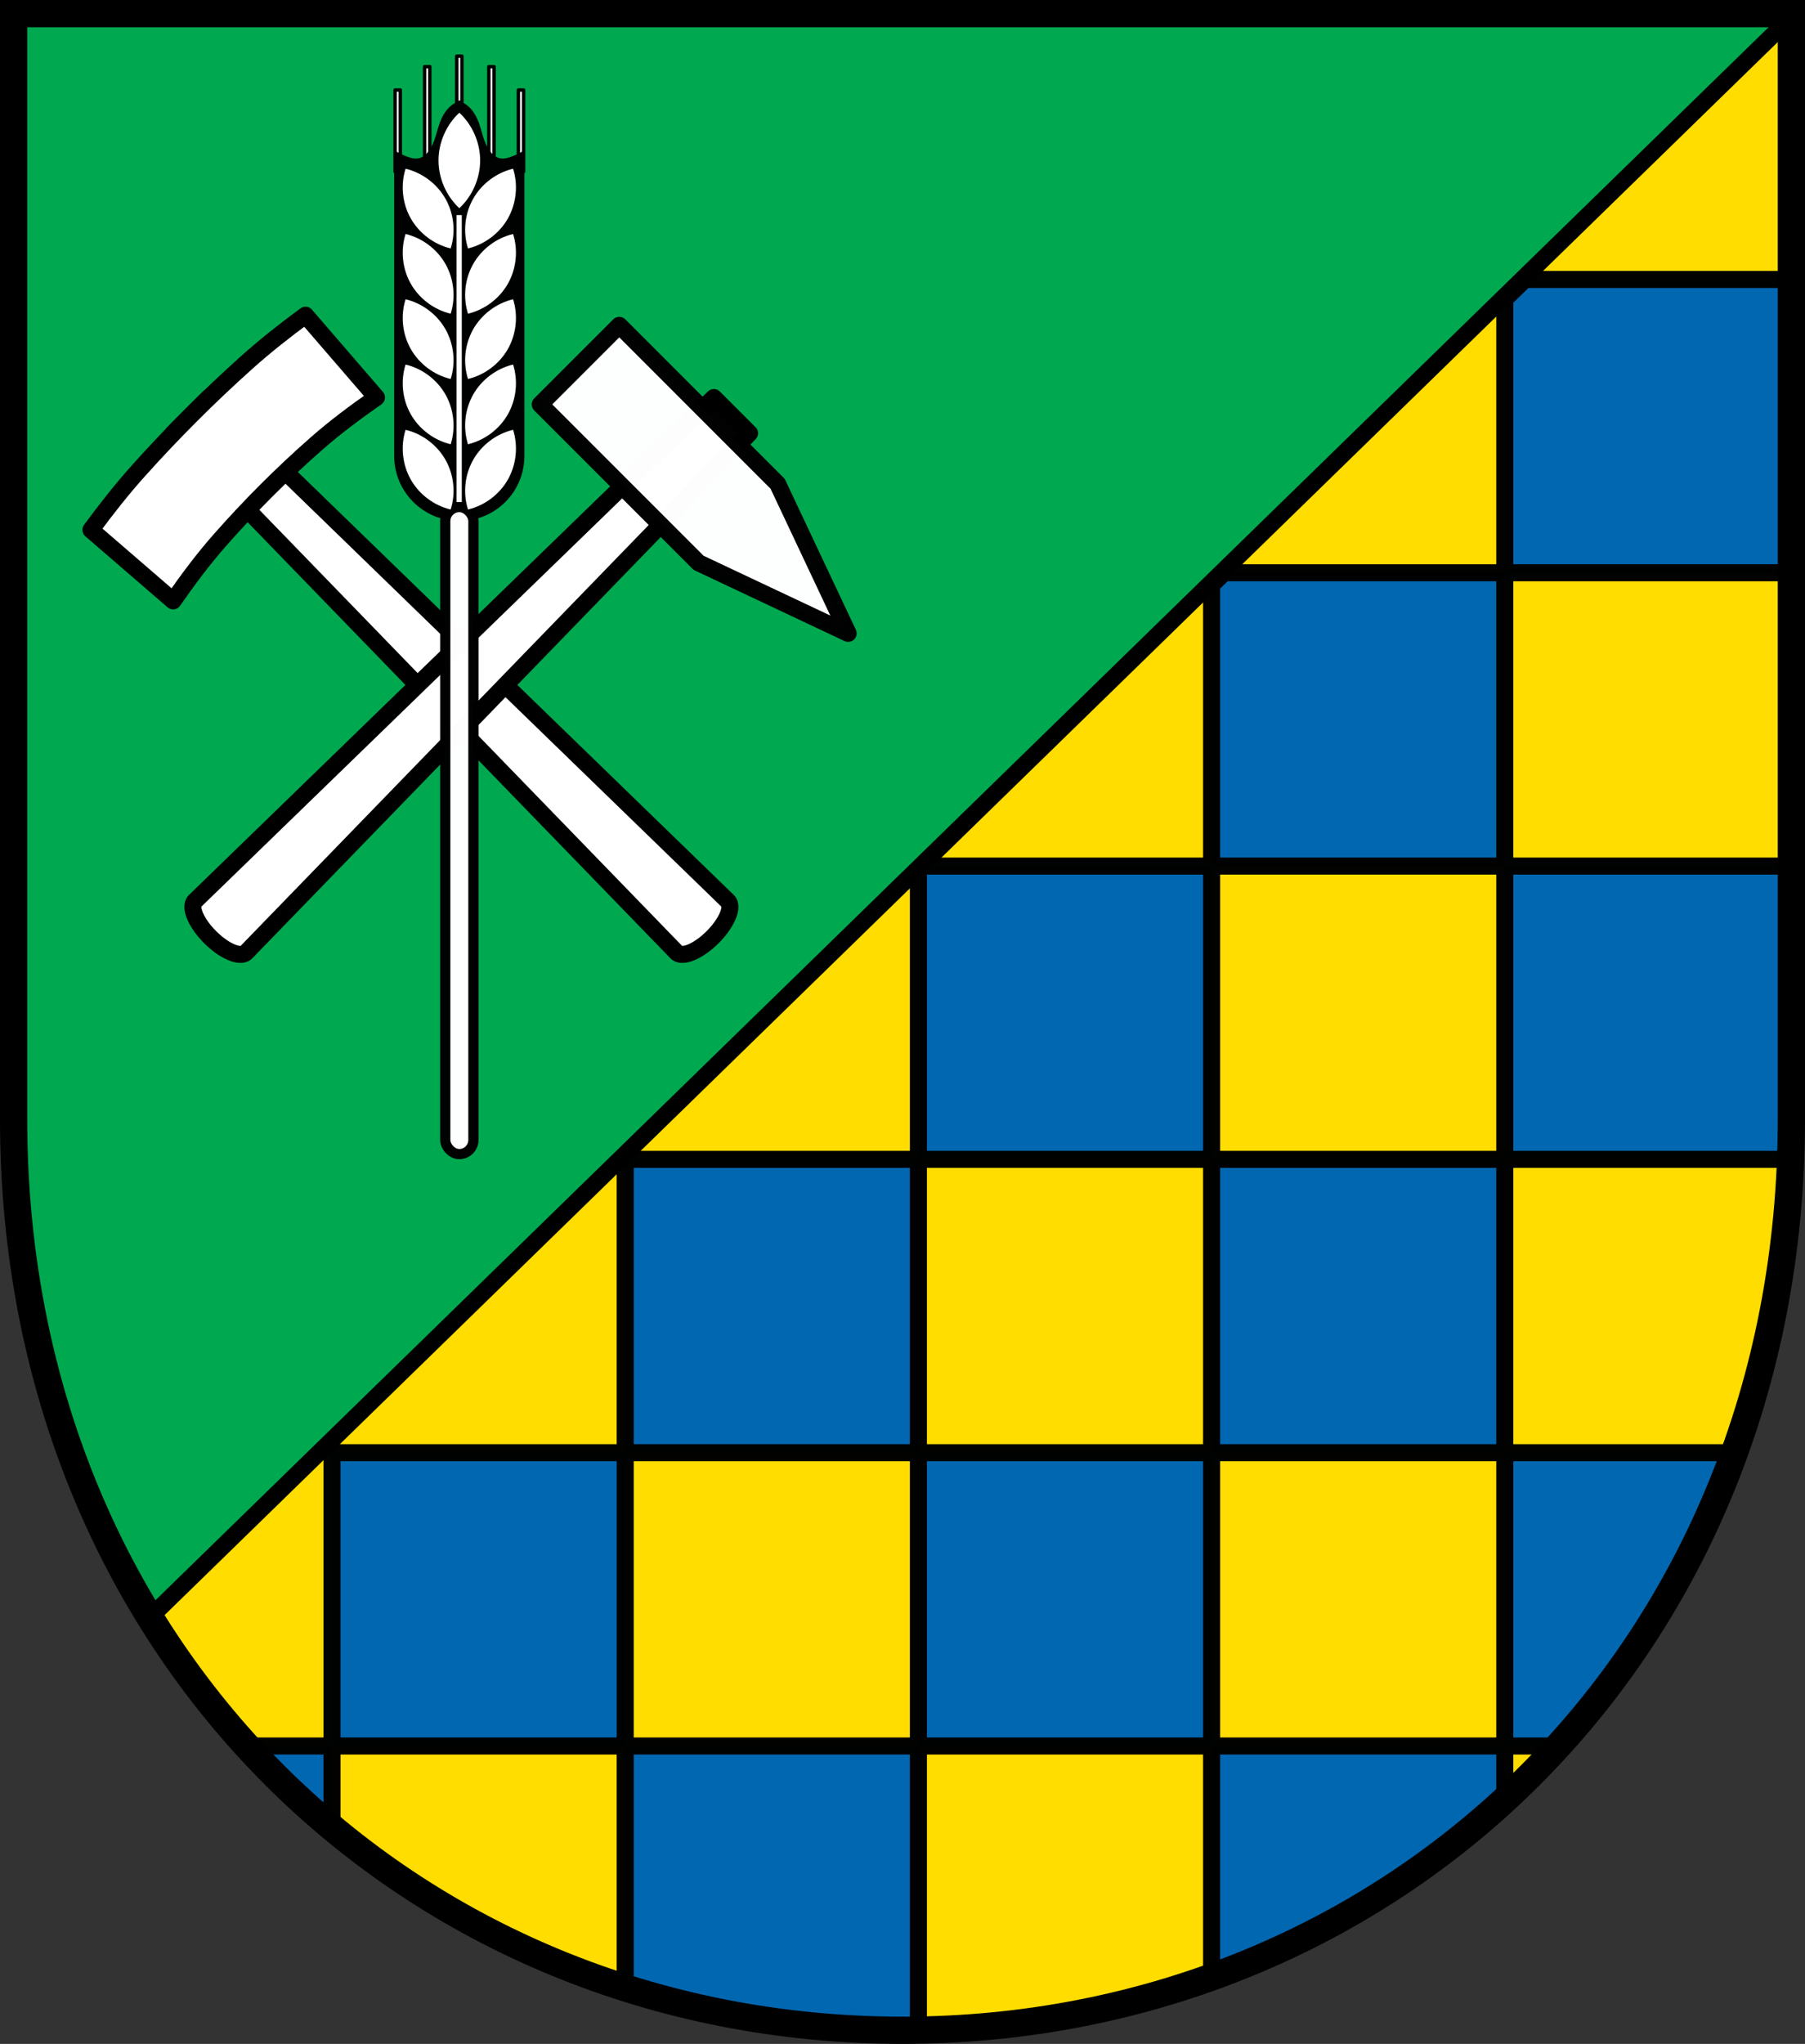 <?xml version="1.0" encoding="UTF-8" standalone="no"?>
<!-- Created with Inkscape (http://www.inkscape.org/) -->

<svg
   xmlns:dc="http://purl.org/dc/elements/1.1/"
   xmlns:cc="http://creativecommons.org/ns#"
   xmlns:rdf="http://www.w3.org/1999/02/22-rdf-syntax-ns#"
   xmlns:svg="http://www.w3.org/2000/svg"
   xmlns="http://www.w3.org/2000/svg"
   xmlns:sodipodi="http://sodipodi.sourceforge.net/DTD/sodipodi-0.dtd"
   xmlns:inkscape="http://www.inkscape.org/namespaces/inkscape"
   width="140.311mm"
   height="158.823mm"
   viewBox="0 0 140.311 158.823"
   version="1.1"
   id="svg865"
   inkscape:version="0.92.5 (2060ec1f9f, 2020-04-08)"
   sodipodi:docname="DEU_Belg_COA.svg">
  <rect x="0" y="0" width="140.311" height="158.823" fill="#333333" stroke="none"/>
  <defs
     id="defs859">
    <inkscape:path-effect
       effect="spiro"
       id="path-effect3664"
       is_visible="true" />
    <inkscape:path-effect
       effect="spiro"
       id="path-effect3650"
       is_visible="true" />
    <inkscape:path-effect
       effect="spiro"
       id="path-effect1562"
       is_visible="true" />
    <inkscape:path-effect
       effect="spiro"
       id="path-effect1196"
       is_visible="true" />
    <inkscape:path-effect
       effect="spiro"
       id="path-effect1164"
       is_visible="true" />
    <inkscape:path-effect
       effect="spiro"
       id="path-effect3644"
       is_visible="true" />
    <inkscape:path-effect
       effect="spiro"
       id="path-effect3636"
       is_visible="true" />
    <inkscape:path-effect
       effect="spiro"
       id="path-effect3544"
       is_visible="true" />
    <inkscape:path-effect
       effect="spiro"
       id="path-effect3466"
       is_visible="true" />
    <inkscape:path-effect
       effect="spiro"
       id="path-effect3544-2"
       is_visible="true" />
    <inkscape:path-effect
       effect="spiro"
       id="path-effect3644-8"
       is_visible="true" />
    <inkscape:path-effect
       effect="spiro"
       id="path-effect3644-3"
       is_visible="true" />
    <inkscape:path-effect
       effect="spiro"
       id="path-effect3636-0"
       is_visible="true" />
    <inkscape:path-effect
       effect="spiro"
       id="path-effect1727-0-1"
       is_visible="true" />
    <inkscape:path-effect
       effect="spiro"
       id="path-effect1731-8-3"
       is_visible="true" />
    <inkscape:path-effect
       effect="spiro"
       id="path-effect1727-3"
       is_visible="true" />
    <inkscape:path-effect
       effect="spiro"
       id="path-effect1731-7"
       is_visible="true" />
    <inkscape:path-effect
       effect="spiro"
       id="path-effect841-8"
       is_visible="true" />
    <inkscape:path-effect
       effect="skeletal"
       id="path-effect6414"
       is_visible="true"
       lpeversion="1"
       pattern="m 26507.414,27761.564 c 0,-13.157 10.678,-23.835 23.835,-23.835 13.157,0 23.835,10.678 23.835,23.835 0,13.157 -10.678,23.835 -23.835,23.835 -13.157,0 -23.835,-10.678 -23.835,-23.835 z"
       copytype="single_stretched"
       prop_scale="0.08"
       scale_y_rel="false"
       spacing="0"
       normal_offset="0"
       tang_offset="0"
       prop_units="false"
       vertical_pattern="false"
       hide_knot="false"
       fuse_tolerance="0" />
    <inkscape:path-effect
       effect="spiro"
       id="path-effect1164-9"
       is_visible="true" />
    <inkscape:path-effect
       effect="spiro"
       id="path-effect1196-2"
       is_visible="true" />
    <inkscape:path-effect
       effect="spiro"
       id="path-effect1562-5"
       is_visible="true" />
  </defs>
  <sodipodi:namedview
     id="base"
     pagecolor="#ffffff"
     bordercolor="#666666"
     borderopacity="1.0"
     inkscape:pageopacity="0.0"
     inkscape:pageshadow="2"
     inkscape:zoom="1.3189426"
     inkscape:cx="265.15372"
     inkscape:cy="361.27427"
     inkscape:document-units="mm"
     inkscape:current-layer="layer1"
     showgrid="false"
     inkscape:window-width="1920"
     inkscape:window-height="1046"
     inkscape:window-x="-11"
     inkscape:window-y="-11"
     inkscape:window-maximized="1"
     fit-margin-top="0"
     fit-margin-left="0"
     fit-margin-right="0"
     fit-margin-bottom="0"
     inkscape:snap-global="true"
     inkscape:snap-midpoints="true"
     inkscape:snap-smooth-nodes="true"
     inkscape:object-paths="true" />
  <g
     inkscape:label="Ebene 1"
     inkscape:groupmode="layer"
     id="layer1"
     transform="translate(7.944,171.213)">
    <path
       style="opacity:1;fill:#00a94f;fill-opacity:1;fill-rule:evenodd;stroke:none;stroke-width:2.117;stroke-linecap:round;stroke-linejoin:miter;stroke-miterlimit:4;stroke-dasharray:none;stroke-opacity:1;paint-order:fill markers stroke"
       d="m -6.886,-170.155 v 85.912 c 0,41.282 30.817,70.794 69.097,70.794 38.28,0 69.097,-29.511 69.097,-70.794 v -85.912 z"
       id="rect953-3-4"
       inkscape:connector-curvature="0"
       sodipodi:nodetypes="cssscc" />
    <path
       inkscape:connector-curvature="0"
       style="fill:#ffdd00;fill-opacity:1;stroke:none;stroke-width:1.323;stroke-linecap:round;stroke-linejoin:miter;stroke-miterlimit:4;stroke-dasharray:none;stroke-opacity:1"
       d="M 131.219,-170.353 3.533,-45.889 c 12.196,19.892 33.829,32.242 58.589,32.242 38.28,0 69.097,-29.511 69.097,-70.794 z"
       id="path927-9-0" />
    <path
       style="opacity:0.99;fill:#0066b3;fill-opacity:1;fill-rule:evenodd;stroke:#000000;stroke-width:5;stroke-linecap:round;stroke-linejoin:miter;stroke-miterlimit:4;stroke-dasharray:none;stroke-dashoffset:0;stroke-opacity:1;paint-order:fill markers stroke"
       d="M 447.332 81.947 L 441.416 87.713 L 441.416 167.955 L 526.307 167.955 L 526.307 81.947 L 447.332 81.947 z M 359.098 167.955 L 355.408 171.551 L 355.408 253.963 L 441.414 253.963 L 441.414 167.955 L 359.098 167.955 z M 441.414 253.963 L 441.414 339.969 L 526.082 339.969 C 526.218 336.239 526.307 332.492 526.307 328.709 L 526.307 253.963 L 441.414 253.963 z M 355.408 253.963 L 270.863 253.963 L 269.402 255.387 L 269.402 339.971 L 355.408 339.971 L 355.408 253.963 z M 355.408 339.971 L 355.408 425.977 L 441.416 425.977 L 441.416 339.971 L 355.408 339.971 z M 441.416 425.977 L 441.416 511.984 L 458.535 511.984 C 480.581 487.56 498.092 458.555 509.795 425.977 L 441.416 425.977 z M 441.416 511.984 L 355.408 511.984 L 355.408 580.859 C 387.54 569.383 416.671 551.808 441.416 529.197 L 441.416 511.984 z M 355.408 511.984 L 355.408 425.979 L 269.4 425.979 L 269.4 511.984 L 355.408 511.984 z M 269.4 425.979 L 269.4 339.971 L 183.395 339.971 L 183.395 425.979 L 269.4 425.979 z M 183.395 425.979 L 97.389 425.979 L 97.389 511.986 L 183.395 511.986 L 183.395 425.979 z M 183.395 511.986 L 183.395 583.717 C 209.095 591.906 236.57 596.275 265.152 596.275 C 266.573 596.275 267.987 596.246 269.402 596.225 L 269.402 511.986 L 183.395 511.986 z M 71.773 511.986 C 79.738 520.81 88.303 529.026 97.387 536.609 L 97.387 511.986 L 71.773 511.986 z "
       transform="matrix(0.265,0,0,0.265,-7.944,-171.213)"
       id="rect1003-2" />
    <path
       style="fill:#00a94f;stroke:none;stroke-width:1px;stroke-linecap:butt;stroke-linejoin:miter;stroke-opacity:1;fill-opacity:1"
       d="M 4 4 L 4 328.709 C 4 384.087 18.684 433.85 44.082 475.021 L 525.203 4 L 4 4 z "
       transform="matrix(0.265,0,0,0.265,-7.944,-171.213)"
       id="path3662" />
    <flowRoot
       xml:space="preserve"
       id="flowRoot2783"
       style="font-style:normal;font-weight:normal;font-size:26.667px;line-height:1.25;font-family:sans-serif;letter-spacing:0px;word-spacing:0px;fill:#000000;fill-opacity:1;stroke:none"><flowRegion
         id="flowRegion2785"><rect
           id="rect2787"
           width="4.055"
           height="56.766"
           x="1812.468"
           y="-35.759" /></flowRegion><flowPara
         id="flowPara2789" /></flowRoot>    <path
       inkscape:connector-curvature="0"
       style="fill:none;stroke:#000000;stroke-width:1.323;stroke-linecap:round;stroke-linejoin:miter;stroke-miterlimit:4;stroke-dasharray:none;stroke-opacity:1"
       d="M 131.308,-169.9 3.622,-45.435 C 15.818,-25.543 37.451,-13.193 62.211,-13.193 c 38.28,0 69.097,-29.511 69.097,-70.794 z"
       id="path927-9" />
    <path
       style="opacity:1;fill:none;fill-opacity:1;fill-rule:evenodd;stroke:#000000;stroke-width:2.117;stroke-linecap:round;stroke-linejoin:miter;stroke-miterlimit:4;stroke-dasharray:none;stroke-opacity:1;paint-order:fill markers stroke"
       d="m -6.886,-170.155 v 85.912 c 0,41.282 30.817,70.794 69.097,70.794 38.28,0 69.097,-29.511 69.097,-70.794 v -85.912 z"
       id="rect953-3"
       inkscape:connector-curvature="0"
       sodipodi:nodetypes="cssscc" />
    <g
       id="g3696">
      <g
         id="g1585"
         transform="rotate(-45,397.638,765.06)">
        <path
           inkscape:connector-curvature="0"
           style="fill:#ffffff;stroke:#000000;stroke-width:1.323;stroke-linecap:round;stroke-linejoin:round;stroke-miterlimit:4;stroke-dasharray:none;stroke-opacity:1"
           d="m 758.61,-150.447 -0.859,56.186 a 2.82,1.151 0 0 0 2.819,1.151 2.82,1.151 0 0 0 2.82,-1.151 l -0.858,-56.186 h -1.961 z"
           id="path1476" />
        <path
           style="fill:#ffffff;stroke:#000000;stroke-width:1.323;stroke-linecap:round;stroke-linejoin:round;stroke-miterlimit:4;stroke-dasharray:none;stroke-opacity:1"
           d="m 754.641,-150.3 c -1.964,0.107 -3.92,0.344 -5.865,0.638 l 0.617,8.417 c 1.935,-0.347 3.884,-0.634 5.845,-0.761 3.548,-0.23 7.118,-0.23 10.665,0 1.961,0.127 3.91,0.415 5.845,0.761 l 0.618,-8.417 c -1.945,-0.294 -3.902,-0.532 -5.865,-0.638 -3.947,-0.214 -7.912,-0.214 -11.859,0 z"
           id="path1560"
           inkscape:connector-curvature="0"
           sodipodi:nodetypes="accaaccaa" />
      </g>
      <path
         inkscape:connector-curvature="0"
         id="path1476-8"
         d="m 47.547,-140.32 -40.337,39.122 a 2.82,1.151 45 0 0 1.18,2.807 2.82,1.151 45 0 0 2.808,1.18 l 39.123,-40.337 -1.387,-1.387 z"
         style="fill:#ffffff;stroke:#000000;stroke-width:1.323;stroke-linecap:round;stroke-linejoin:round;stroke-miterlimit:4;stroke-dasharray:none;stroke-opacity:1" />
      <path
         inkscape:connector-curvature="0"
         id="rect1500-0"
         d="m 40.195,-145.932 -6.144,6.144 12.309,12.309 11.626,5.483 -5.482,-11.626 z"
         style="opacity:0.99;fill:#ffffff;fill-opacity:1;fill-rule:evenodd;stroke:#000000;stroke-width:1.323;stroke-linecap:round;stroke-linejoin:round;stroke-miterlimit:4;stroke-dasharray:none;stroke-dashoffset:0;stroke-opacity:1;paint-order:fill markers stroke" />
      <path
         id="path1458"
         d="m 27.56,-166.847 v 3.579 h 0.405 v -3.579 z"
         style="opacity:0.99;fill:#ffffff;fill-opacity:1;fill-rule:evenodd;stroke:#000000;stroke-width:0.265;stroke-linecap:round;stroke-linejoin:round;stroke-miterlimit:4;stroke-dasharray:none;stroke-dashoffset:0;stroke-opacity:1;paint-order:fill markers stroke" />
      <path
         id="path1456"
         d="m 25.062,-166.034 v 6.973 h 0.406 v -6.973 z"
         style="opacity:0.99;fill:#ffffff;fill-opacity:1;fill-rule:evenodd;stroke:#000000;stroke-width:0.265;stroke-linecap:round;stroke-linejoin:round;stroke-miterlimit:4;stroke-dasharray:none;stroke-dashoffset:0;stroke-opacity:1;paint-order:fill markers stroke" />
      <path
         id="path1454"
         d="m 30.056,-166.034 v 6.973 h 0.406 v -6.973 z"
         style="opacity:0.99;fill:#ffffff;fill-opacity:1;fill-rule:evenodd;stroke:#000000;stroke-width:0.265;stroke-linecap:round;stroke-linejoin:round;stroke-miterlimit:4;stroke-dasharray:none;stroke-dashoffset:0;stroke-opacity:1;paint-order:fill markers stroke" />
      <path
         inkscape:connector-curvature="0"
         id="path1452"
         d="m 22.767,-164.218 v 6.345 h 0.406 v -6.345 z"
         style="opacity:0.99;fill:#ffffff;fill-opacity:1;fill-rule:evenodd;stroke:#000000;stroke-width:0.265;stroke-linecap:round;stroke-linejoin:round;stroke-miterlimit:4;stroke-dasharray:none;stroke-dashoffset:0;stroke-opacity:1;paint-order:fill markers stroke" />
      <path
         inkscape:connector-curvature="0"
         id="rect1336-9-4"
         d="m 32.352,-164.218 v 6.345 h 0.406 v -6.345 z"
         style="opacity:0.99;fill:#ffffff;fill-opacity:1;fill-rule:evenodd;stroke:#000000;stroke-width:0.265;stroke-linecap:round;stroke-linejoin:round;stroke-miterlimit:4;stroke-dasharray:none;stroke-dashoffset:0;stroke-opacity:1;paint-order:fill markers stroke" />
      <path
         id="rect1160-8"
         d="m 27.762,-163.358 c -0.218,0.073 -0.423,0.184 -0.605,0.325 -0.473,0.367 -0.765,0.923 -0.959,1.489 -0.136,0.398 -0.231,0.809 -0.372,1.206 -0.141,0.396 -0.333,0.784 -0.631,1.08 -0.157,0.156 -0.346,0.286 -0.561,0.339 -0.151,0.038 -0.311,0.035 -0.465,0.01 -0.154,-0.025 -0.303,-0.074 -0.45,-0.128 -0.356,-0.131 -0.698,-0.299 -1.021,-0.498 v 23.744 c 0,2.804 2.258,5.062 5.062,5.062 2.804,0 5.061,-2.258 5.061,-5.062 v -23.744 c -0.324,0.198 -0.665,0.367 -1.021,0.498 -0.146,0.054 -0.295,0.102 -0.449,0.128 -0.154,0.025 -0.314,0.028 -0.465,-0.01 -0.215,-0.053 -0.403,-0.183 -0.56,-0.339 -0.298,-0.296 -0.49,-0.684 -0.631,-1.08 -0.141,-0.396 -0.236,-0.808 -0.372,-1.206 -0.194,-0.567 -0.485,-1.122 -0.959,-1.489 -0.182,-0.141 -0.387,-0.251 -0.605,-0.325 z"
         style="opacity:0.99;fill:#000000;fill-opacity:1;fill-rule:evenodd;stroke:none;stroke-width:0.106;stroke-linecap:round;stroke-linejoin:round;stroke-miterlimit:4;stroke-dasharray:none;stroke-dashoffset:0;stroke-opacity:1;paint-order:fill markers stroke"
         inkscape:connector-curvature="0" />
      <rect
         rx="1.094"
         ry="1.094"
         y="-131.811"
         x="26.668"
         height="50.278"
         width="2.188"
         id="rect1188-1"
         style="opacity:0.99;fill:#ffffff;fill-opacity:1;fill-rule:evenodd;stroke:#000000;stroke-width:0.794;stroke-linecap:round;stroke-linejoin:round;stroke-miterlimit:4;stroke-dasharray:none;stroke-dashoffset:0;stroke-opacity:1;paint-order:fill markers stroke" />
      <path
         id="path1194-3"
         d="m 27.762,-162.456 c -1.017,0.945 -1.619,2.323 -1.619,3.711 0,1.388 0.601,2.766 1.619,3.711 1.017,-0.945 1.618,-2.323 1.618,-3.711 0,-1.388 -0.601,-2.766 -1.618,-3.711 z m -4.178,4.354 c -0.403,1.269 -0.254,2.703 0.402,3.862 0.656,1.159 1.808,2.024 3.103,2.332 0.403,-1.269 0.253,-2.703 -0.403,-3.861 -0.656,-1.159 -1.808,-2.025 -3.103,-2.333 z m 8.356,0 c -1.295,0.308 -2.446,1.174 -3.102,2.333 -0.656,1.159 -0.806,2.592 -0.403,3.861 1.295,-0.308 2.447,-1.174 3.103,-2.332 0.656,-1.159 0.805,-2.593 0.402,-3.862 z m -8.356,5.072 c -0.403,1.269 -0.254,2.703 0.402,3.861 0.656,1.159 1.808,2.025 3.103,2.333 0.403,-1.269 0.253,-2.703 -0.403,-3.861 -0.656,-1.159 -1.808,-2.025 -3.103,-2.333 z m 8.356,0 c -1.295,0.308 -2.446,1.174 -3.102,2.333 -0.656,1.159 -0.806,2.592 -0.403,3.861 1.295,-0.308 2.447,-1.174 3.103,-2.333 0.656,-1.159 0.805,-2.592 0.402,-3.861 z m -8.356,5.072 c -0.403,1.269 -0.254,2.703 0.402,3.861 0.656,1.159 1.808,2.025 3.103,2.333 0.403,-1.269 0.253,-2.703 -0.403,-3.862 -0.656,-1.159 -1.808,-2.024 -3.103,-2.332 z m 8.356,0 c -1.295,0.308 -2.446,1.174 -3.102,2.332 -0.656,1.159 -0.806,2.593 -0.403,3.862 1.295,-0.308 2.447,-1.174 3.103,-2.333 0.656,-1.159 0.805,-2.592 0.402,-3.861 z m -8.356,5.072 c -0.403,1.269 -0.254,2.703 0.402,3.862 0.656,1.159 1.808,2.024 3.103,2.332 0.403,-1.269 0.253,-2.703 -0.403,-3.861 -0.656,-1.159 -1.808,-2.025 -3.103,-2.333 z m 8.356,0 c -1.295,0.308 -2.446,1.174 -3.102,2.333 -0.656,1.159 -0.806,2.592 -0.403,3.861 1.295,-0.308 2.447,-1.174 3.103,-2.332 0.656,-1.159 0.805,-2.593 0.402,-3.862 z m -8.356,5.072 c -0.403,1.269 -0.254,2.703 0.402,3.862 0.656,1.159 1.808,2.024 3.103,2.332 0.403,-1.269 0.253,-2.703 -0.403,-3.861 -0.656,-1.159 -1.808,-2.025 -3.103,-2.333 z m 8.356,0 c -1.295,0.308 -2.446,1.174 -3.102,2.333 -0.656,1.159 -0.806,2.592 -0.403,3.861 1.295,-0.308 2.447,-1.174 3.103,-2.332 0.656,-1.159 0.805,-2.593 0.402,-3.862 z"
         style="fill:#ffffff;stroke:none;stroke-width:0.065;stroke-linecap:butt;stroke-linejoin:miter;stroke-miterlimit:4;stroke-dasharray:none;stroke-opacity:1"
         inkscape:connector-curvature="0" />
      <rect
         y="-154.499"
         x="27.547"
         height="22.298"
         width="0.406"
         id="rect1336-4"
         style="opacity:0.99;fill:#ffffff;fill-opacity:1;fill-rule:evenodd;stroke:none;stroke-width:0.132;stroke-linecap:round;stroke-linejoin:round;stroke-miterlimit:4;stroke-dasharray:none;stroke-dashoffset:0;stroke-opacity:1;paint-order:fill markers stroke" />
    </g>
  </g>
</svg>
